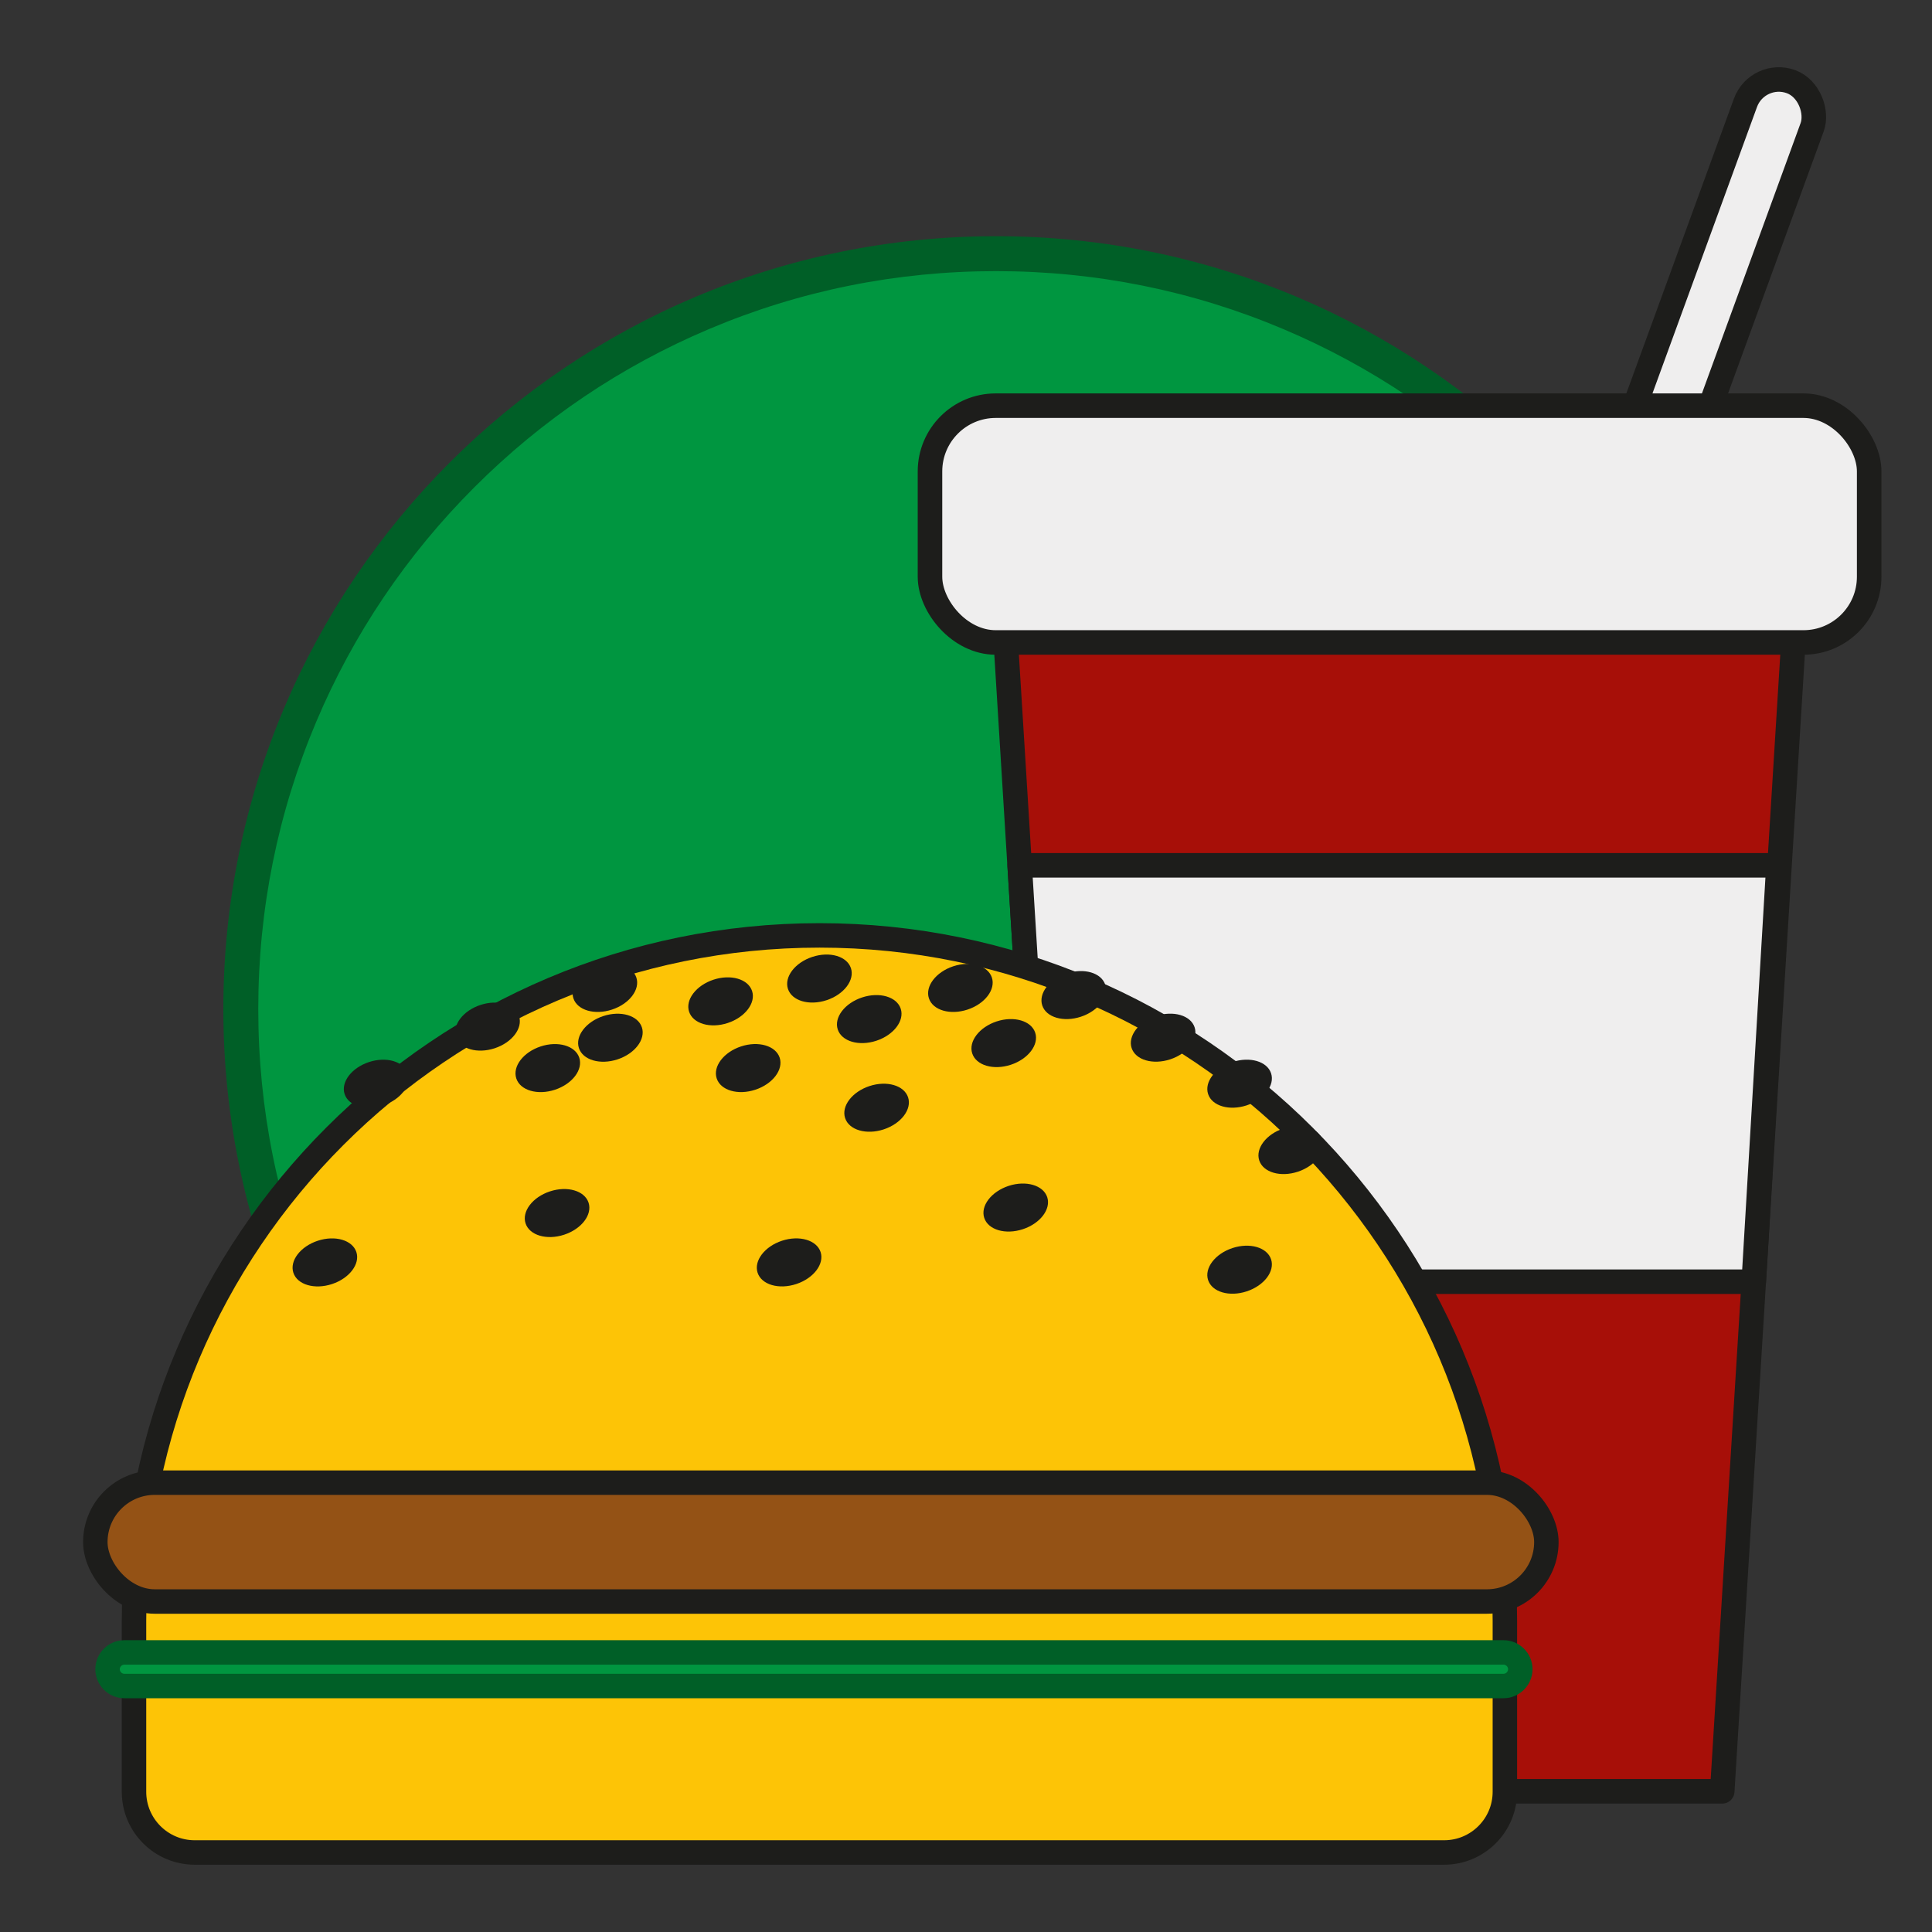 <?xml version="1.0" encoding="UTF-8"?>
<svg id="_5_szállásválasztó" data-name="5 szállásválasztó" xmlns="http://www.w3.org/2000/svg" viewBox="0 0 500 500">
  <rect x="0" y="0" width="500" height="500" fill="#333333" stroke="none"/>
  <defs>
    <style>
      .cls-1 {
        fill: #a70f08;
      }

      .cls-1, .cls-2 {
        stroke-width: 6.35px;
      }

      .cls-1, .cls-2, .cls-3, .cls-4 {
        stroke: #1d1d1b;
        stroke-linecap: round;
        stroke-linejoin: round;
      }

      .cls-5 {
        fill: #009640;
      }

      .cls-6 {
        fill: #005f27;
      }

      .cls-2 {
        fill: #efeeee;
      }

      .cls-3 {
        fill: #945215;
      }

      .cls-3, .cls-4 {
        stroke-width: 6.33px;
      }

      .cls-4 {
        fill: #fdc406;
      }

      .cls-7 {
        fill: #1d1d1b;
      }
    </style>
  </defs>
  <g>
    <circle class="cls-5" cx="257.8" cy="261.13" r="195.48" transform="translate(-109.14 258.78) rotate(-45)"/>
    <path class="cls-6" d="m257.8,70.17c25.78,0,50.79,5.05,74.33,15,22.74,9.62,43.16,23.39,60.7,40.93,17.54,17.54,31.31,37.96,40.93,60.7,9.96,23.54,15,48.54,15,74.33s-5.05,50.79-15,74.33c-9.62,22.74-23.39,43.16-40.93,60.7-17.54,17.54-37.96,31.31-60.7,40.93-23.54,9.96-48.54,15-74.33,15s-50.79-5.05-74.33-15c-22.74-9.62-43.16-23.39-60.7-40.93-17.54-17.54-31.31-37.96-40.93-60.7-9.96-23.54-15-48.54-15-74.33s5.05-50.79,15-74.33c9.62-22.74,23.39-43.16,40.93-60.7,17.54-17.54,37.96-31.31,60.7-40.93,23.54-9.96,48.54-15,74.33-15m0-9.04c-110.46,0-200,89.54-200,200s89.54,200,200,200,200-89.54,200-200S368.26,61.13,257.8,61.13h0Z"/>
  </g>
  <g>
    <rect class="cls-2" x="428.4" y="16.55" width="18.38" height="151.15" rx="9.19" ry="9.19" transform="translate(58.11 -144.44) rotate(20.05)"/>
    <path class="cls-1" d="m275.72,123.37h172.98c9.35,0,17.01,7.65,17.01,17.01l-20,323.21h-167l-20-323.21c0-9.35,7.65-17.01,17.01-17.01Z"/>
    <rect class="cls-2" x="240.68" y="104.99" width="243.06" height="61.28" rx="17.01" ry="17.01"/>
    <polygon class="cls-2" points="453.87 331.71 270.55 331.71 263.89 223.95 460.26 223.95 453.87 331.71"/>
  </g>
  <g>
    <path class="cls-4" d="m212.07,242.08h0c97.91,0,177.39,79.49,177.39,177.39v44.24c0,8.67-7.04,15.71-15.71,15.71H50.39c-8.67,0-15.71-7.04-15.71-15.71v-44.24c0-97.91,79.49-177.39,177.39-177.39Z"/>
    <rect class="cls-3" x="24.67" y="383.71" width="375.53" height="30.76" rx="15.38" ry="15.38"/>
    <g>
      <path class="cls-5" d="m32.18,436.34c-2.4,0-4.34-1.95-4.34-4.34s1.95-4.34,4.34-4.34h356.93c2.4,0,4.34,1.95,4.34,4.34s-1.95,4.34-4.34,4.34H32.18Z"/>
      <path class="cls-6" d="m389.11,430.81c.64,0,1.18.54,1.18,1.18s-.54,1.18-1.18,1.18H32.18c-.64,0-1.18-.54-1.18-1.18s.54-1.18,1.18-1.18h356.93m0-6.33H32.18c-4.13,0-7.51,3.38-7.51,7.51s3.38,7.51,7.51,7.51h356.93c4.13,0,7.51-3.38,7.51-7.51s-3.38-7.51-7.51-7.51h0Z"/>
    </g>
    <ellipse class="cls-7" cx="126.18" cy="265.69" rx="8.58" ry="5.9" transform="translate(-76.82 52.84) rotate(-18.24)"/>
    <ellipse class="cls-7" cx="97.33" cy="280.47" rx="8.58" ry="5.9" transform="translate(-82.89 44.55) rotate(-18.24)"/>
    <ellipse class="cls-7" cx="156.54" cy="255.68" rx="8.58" ry="5.9" transform="translate(-72.16 61.84) rotate(-18.24)"/>
    <ellipse class="cls-7" cx="157.97" cy="268.56" rx="8.58" ry="5.9" transform="translate(-76.12 62.94) rotate(-18.24)"/>
    <ellipse class="cls-7" cx="141.76" cy="276.42" rx="8.58" ry="5.9" transform="translate(-79.39 58.26) rotate(-18.24)"/>
    <ellipse class="cls-7" cx="186.48" cy="259.16" rx="8.58" ry="5.9" transform="translate(-71.74 71.38) rotate(-18.24)"/>
    <ellipse class="cls-7" cx="193.63" cy="276.42" rx="8.58" ry="5.9" transform="translate(-76.79 74.49) rotate(-18.24)"/>
    <ellipse class="cls-7" cx="212.07" cy="253.25" rx="8.58" ry="5.9" transform="translate(-68.61 79.1) rotate(-18.24)"/>
    <ellipse class="cls-7" cx="224.95" cy="263.74" rx="8.58" ry="5.9" transform="translate(-71.24 83.66) rotate(-18.24)"/>
    <ellipse class="cls-7" cx="226.86" cy="286.69" rx="8.58" ry="5.9" transform="translate(-78.33 85.4) rotate(-18.24)"/>
    <ellipse class="cls-7" cx="248.55" cy="255.68" rx="8.58" ry="5.9" transform="translate(-67.54 90.64) rotate(-18.24)"/>
    <ellipse class="cls-7" cx="259.76" cy="269.96" rx="8.58" ry="5.9" transform="translate(-71.44 94.86) rotate(-18.24)"/>
    <ellipse class="cls-7" cx="277.88" cy="257.53" rx="8.58" ry="5.9" transform="translate(-66.64 99.91) rotate(-18.24)"/>
    <ellipse class="cls-7" cx="301.01" cy="268.56" rx="8.58" ry="5.9" transform="translate(-68.93 107.7) rotate(-18.24)"/>
    <ellipse class="cls-7" cx="320.8" cy="280.47" rx="8.58" ry="5.9" transform="translate(-71.66 114.49) rotate(-18.24)"/>
    <ellipse class="cls-7" cx="334.03" cy="297.64" rx="8.58" ry="5.9" transform="translate(-76.37 119.5) rotate(-18.24)"/>
    <ellipse class="cls-7" cx="320.8" cy="328.61" rx="8.58" ry="5.9" transform="translate(-86.73 116.91) rotate(-18.24)"/>
    <ellipse class="cls-7" cx="262.86" cy="312.52" rx="8.58" ry="5.9" transform="translate(-84.6 97.97) rotate(-18.24)"/>
    <ellipse class="cls-7" cx="204.21" cy="326.71" rx="8.58" ry="5.9" transform="translate(-91.99 80.33) rotate(-18.24)"/>
    <ellipse class="cls-7" cx="144.16" cy="313.94" rx="8.58" ry="5.9" transform="translate(-91.01 60.89) rotate(-18.24)"/>
    <ellipse class="cls-7" cx="84.07" cy="326.71" rx="8.58" ry="5.9" transform="translate(-98.03 42.73) rotate(-18.24)"/>
  </g>
</svg>
